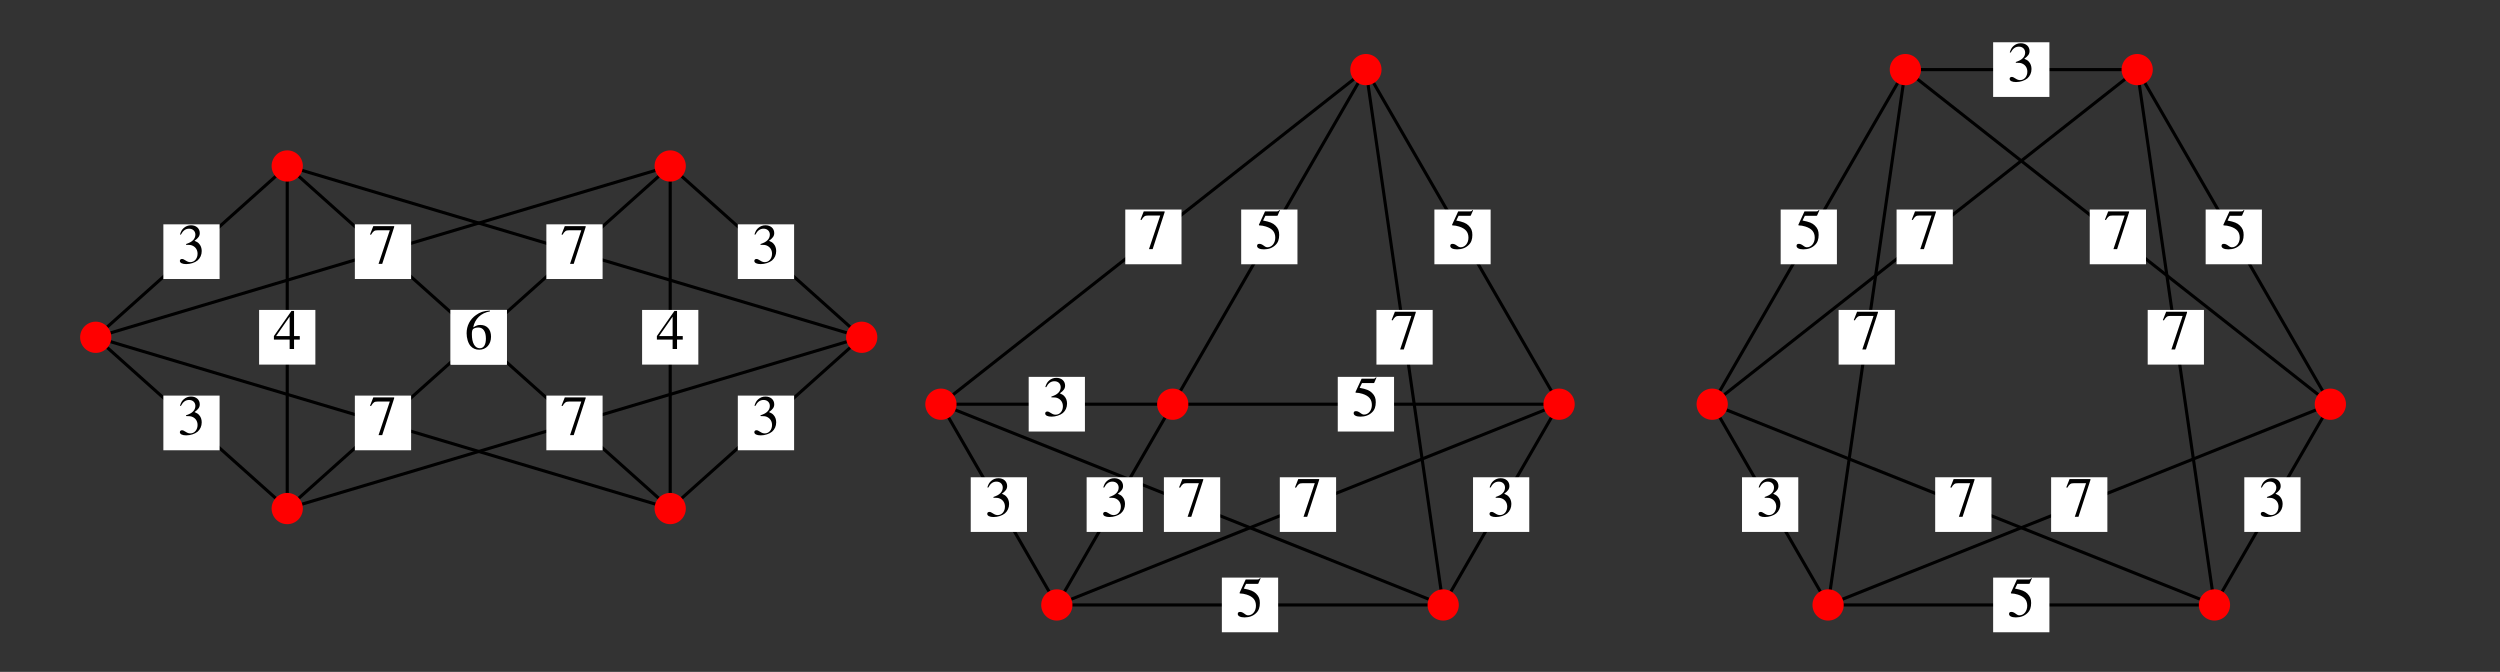 <?xml version="1.0" encoding="UTF-8"?>
<svg xmlns="http://www.w3.org/2000/svg" xmlns:xlink="http://www.w3.org/1999/xlink" width="320" height="86" viewBox="0 0 320 86">
<rect x="0" y="0" width="320" height="86" fill="#333333" stroke="none"/>
<defs>
<g>
<g id="glyph-0-0">
</g>
<g id="glyph-0-1">
<path d="M 3.219 -4.922 C 2.391 -4.859 1.969 -4.719 1.453 -4.344 C 0.672 -3.797 0.25 -2.969 0.25 -2.016 C 0.25 -1.391 0.438 -0.75 0.75 -0.391 C 1.016 -0.078 1.406 0.094 1.859 0.094 C 2.75 0.094 3.375 -0.578 3.375 -1.578 C 3.375 -2.5 2.859 -3.078 2.016 -3.078 C 1.688 -3.078 1.547 -3.031 1.094 -2.766 C 1.297 -3.844 2.094 -4.625 3.234 -4.812 Z M 1.75 -2.75 C 2.375 -2.75 2.719 -2.234 2.719 -1.328 C 2.719 -0.547 2.438 -0.094 1.938 -0.094 C 1.297 -0.094 0.922 -0.781 0.922 -1.891 C 0.922 -2.266 0.969 -2.469 1.109 -2.578 C 1.266 -2.688 1.484 -2.75 1.75 -2.75 Z M 1.75 -2.75 "/>
</g>
<g id="glyph-0-2">
<path d="M 3.406 -1.656 L 2.672 -1.656 L 2.672 -4.875 L 2.344 -4.875 L 0.094 -1.656 L 0.094 -1.203 L 2.109 -1.203 L 2.109 0 L 2.672 0 L 2.672 -1.203 L 3.406 -1.203 Z M 2.109 -1.656 L 0.375 -1.656 L 2.109 -4.141 Z M 2.109 -1.656 "/>
</g>
<g id="glyph-0-3">
<path d="M 1.109 -2.375 C 1.531 -2.375 1.688 -2.359 1.859 -2.297 C 2.312 -2.125 2.578 -1.734 2.578 -1.234 C 2.578 -0.625 2.188 -0.156 1.656 -0.156 C 1.453 -0.156 1.297 -0.203 1.031 -0.375 C 0.828 -0.516 0.703 -0.562 0.578 -0.562 C 0.422 -0.562 0.312 -0.469 0.312 -0.312 C 0.312 -0.062 0.625 0.094 1.125 0.094 C 1.672 0.094 2.234 -0.094 2.578 -0.375 C 2.922 -0.672 3.109 -1.094 3.109 -1.578 C 3.109 -1.953 2.984 -2.281 2.781 -2.5 C 2.641 -2.672 2.5 -2.75 2.188 -2.891 C 2.672 -3.234 2.859 -3.5 2.859 -3.875 C 2.859 -4.469 2.406 -4.875 1.734 -4.875 C 1.375 -4.875 1.062 -4.75 0.797 -4.516 C 0.578 -4.312 0.469 -4.141 0.328 -3.703 L 0.438 -3.672 C 0.719 -4.203 1.047 -4.438 1.5 -4.438 C 1.969 -4.438 2.297 -4.125 2.297 -3.672 C 2.297 -3.406 2.188 -3.156 2 -2.969 C 1.781 -2.75 1.578 -2.641 1.094 -2.469 Z M 1.109 -2.375 "/>
</g>
<g id="glyph-0-4">
<path d="M 3.234 -4.766 L 0.562 -4.766 L 0.141 -3.703 L 0.266 -3.656 C 0.562 -4.141 0.703 -4.234 1.109 -4.234 L 2.672 -4.234 L 1.234 0.062 L 1.703 0.062 L 3.234 -4.656 Z M 3.234 -4.766 "/>
</g>
<g id="glyph-0-5">
<path d="M 1.297 -4.203 L 2.719 -4.203 C 2.844 -4.203 2.859 -4.203 2.875 -4.266 L 3.156 -4.906 L 3.094 -4.953 C 2.984 -4.812 2.922 -4.766 2.766 -4.766 L 1.25 -4.766 L 0.469 -3.062 C 0.469 -3.047 0.469 -3.047 0.469 -3.031 C 0.469 -2.984 0.484 -2.969 0.547 -2.969 C 0.781 -2.969 1.062 -2.922 1.359 -2.828 C 2.188 -2.562 2.562 -2.125 2.562 -1.391 C 2.562 -0.703 2.125 -0.172 1.562 -0.172 C 1.422 -0.172 1.297 -0.219 1.094 -0.375 C 0.859 -0.547 0.703 -0.609 0.531 -0.609 C 0.328 -0.609 0.234 -0.531 0.234 -0.344 C 0.234 -0.078 0.562 0.094 1.109 0.094 C 1.703 0.094 2.219 -0.094 2.594 -0.469 C 2.922 -0.781 3.062 -1.203 3.062 -1.75 C 3.062 -2.266 2.938 -2.594 2.578 -2.953 C 2.266 -3.266 1.844 -3.438 1 -3.594 Z M 1.297 -4.203 "/>
</g>
</g>
<clipPath id="clip-0">
<path clip-rule="nonzero" d="M 57.676 39.672 L 64.879 39.672 L 64.879 46.672 L 57.676 46.672 Z M 57.676 39.672 "/>
</clipPath>
<clipPath id="clip-1">
<path clip-rule="nonzero" d="M 57.676 39.672 L 64.879 39.672 L 64.879 46.672 L 57.676 46.672 Z M 57.676 39.672 "/>
</clipPath>
<clipPath id="clip-2">
<path clip-rule="nonzero" d="M 33.164 39.672 L 40.367 39.672 L 40.367 46.672 L 33.164 46.672 Z M 33.164 39.672 "/>
</clipPath>
<clipPath id="clip-3">
<path clip-rule="nonzero" d="M 82.188 39.672 L 89.387 39.672 L 89.387 46.672 L 82.188 46.672 Z M 82.188 39.672 "/>
</clipPath>
<clipPath id="clip-4">
<path clip-rule="nonzero" d="M 94.441 50.633 L 101.645 50.633 L 101.645 57.633 L 94.441 57.633 Z M 94.441 50.633 "/>
</clipPath>
<clipPath id="clip-5">
<path clip-rule="nonzero" d="M 94.441 28.711 L 101.645 28.711 L 101.645 35.711 L 94.441 35.711 Z M 94.441 28.711 "/>
</clipPath>
<clipPath id="clip-6">
<path clip-rule="nonzero" d="M 20.91 50.633 L 28.109 50.633 L 28.109 57.633 L 20.91 57.633 Z M 20.91 50.633 "/>
</clipPath>
<clipPath id="clip-7">
<path clip-rule="nonzero" d="M 20.91 28.711 L 28.109 28.711 L 28.109 35.711 L 20.91 35.711 Z M 20.91 28.711 "/>
</clipPath>
<clipPath id="clip-8">
<path clip-rule="nonzero" d="M 45.422 28.711 L 52.621 28.711 L 52.621 35.711 L 45.422 35.711 Z M 45.422 28.711 "/>
</clipPath>
<clipPath id="clip-9">
<path clip-rule="nonzero" d="M 45.422 50.633 L 52.621 50.633 L 52.621 57.633 L 45.422 57.633 Z M 45.422 50.633 "/>
</clipPath>
<clipPath id="clip-10">
<path clip-rule="nonzero" d="M 69.934 28.711 L 77.133 28.711 L 77.133 35.711 L 69.934 35.711 Z M 69.934 28.711 "/>
</clipPath>
<clipPath id="clip-11">
<path clip-rule="nonzero" d="M 69.934 50.633 L 77.133 50.633 L 77.133 57.633 L 69.934 57.633 Z M 69.934 50.633 "/>
</clipPath>
<clipPath id="clip-12">
<path clip-rule="nonzero" d="M 124.254 61.086 L 131.453 61.086 L 131.453 68.086 L 124.254 68.086 Z M 124.254 61.086 "/>
</clipPath>
<clipPath id="clip-13">
<path clip-rule="nonzero" d="M 139.09 61.086 L 146.289 61.086 L 146.289 68.086 L 139.09 68.086 Z M 139.09 61.086 "/>
</clipPath>
<clipPath id="clip-14">
<path clip-rule="nonzero" d="M 131.672 48.238 L 138.871 48.238 L 138.871 55.238 L 131.672 55.238 Z M 131.672 48.238 "/>
</clipPath>
<clipPath id="clip-15">
<path clip-rule="nonzero" d="M 171.234 48.238 L 178.438 48.238 L 178.438 55.238 L 171.234 55.238 Z M 171.234 48.238 "/>
</clipPath>
<clipPath id="clip-16">
<path clip-rule="nonzero" d="M 188.547 61.086 L 195.746 61.086 L 195.746 68.086 L 188.547 68.086 Z M 188.547 61.086 "/>
</clipPath>
<clipPath id="clip-17">
<path clip-rule="nonzero" d="M 156.398 73.934 L 163.602 73.934 L 163.602 80.934 L 156.398 80.934 Z M 156.398 73.934 "/>
</clipPath>
<clipPath id="clip-18">
<path clip-rule="nonzero" d="M 148.98 61.086 L 156.184 61.086 L 156.184 68.086 L 148.98 68.086 Z M 148.98 61.086 "/>
</clipPath>
<clipPath id="clip-19">
<path clip-rule="nonzero" d="M 163.816 61.086 L 171.02 61.086 L 171.02 68.086 L 163.816 68.086 Z M 163.816 61.086 "/>
</clipPath>
<clipPath id="clip-20">
<path clip-rule="nonzero" d="M 144.035 26.824 L 151.234 26.824 L 151.234 33.824 L 144.035 33.824 Z M 144.035 26.824 "/>
</clipPath>
<clipPath id="clip-21">
<path clip-rule="nonzero" d="M 183.602 26.824 L 190.801 26.824 L 190.801 33.824 L 183.602 33.824 Z M 183.602 26.824 "/>
</clipPath>
<clipPath id="clip-22">
<path clip-rule="nonzero" d="M 158.871 26.824 L 166.074 26.824 L 166.074 33.824 L 158.871 33.824 Z M 158.871 26.824 "/>
</clipPath>
<clipPath id="clip-23">
<path clip-rule="nonzero" d="M 176.184 39.672 L 183.383 39.672 L 183.383 46.672 L 176.184 46.672 Z M 176.184 39.672 "/>
</clipPath>
<clipPath id="clip-24">
<path clip-rule="nonzero" d="M 255.121 73.934 L 262.324 73.934 L 262.324 80.934 L 255.121 80.934 Z M 255.121 73.934 "/>
</clipPath>
<clipPath id="clip-25">
<path clip-rule="nonzero" d="M 255.121 5.41 L 262.324 5.41 L 262.324 12.41 L 255.121 12.41 Z M 255.121 5.41 "/>
</clipPath>
<clipPath id="clip-26">
<path clip-rule="nonzero" d="M 287.27 61.086 L 294.469 61.086 L 294.469 68.086 L 287.27 68.086 Z M 287.27 61.086 "/>
</clipPath>
<clipPath id="clip-27">
<path clip-rule="nonzero" d="M 222.977 61.086 L 230.18 61.086 L 230.18 68.086 L 222.977 68.086 Z M 222.977 61.086 "/>
</clipPath>
<clipPath id="clip-28">
<path clip-rule="nonzero" d="M 227.926 26.824 L 235.125 26.824 L 235.125 33.824 L 227.926 33.824 Z M 227.926 26.824 "/>
</clipPath>
<clipPath id="clip-29">
<path clip-rule="nonzero" d="M 282.324 26.824 L 289.523 26.824 L 289.523 33.824 L 282.324 33.824 Z M 282.324 26.824 "/>
</clipPath>
<clipPath id="clip-30">
<path clip-rule="nonzero" d="M 242.762 26.824 L 249.961 26.824 L 249.961 33.824 L 242.762 33.824 Z M 242.762 26.824 "/>
</clipPath>
<clipPath id="clip-31">
<path clip-rule="nonzero" d="M 262.543 61.086 L 269.742 61.086 L 269.742 68.086 L 262.543 68.086 Z M 262.543 61.086 "/>
</clipPath>
<clipPath id="clip-32">
<path clip-rule="nonzero" d="M 267.488 26.824 L 274.688 26.824 L 274.688 33.824 L 267.488 33.824 Z M 267.488 26.824 "/>
</clipPath>
<clipPath id="clip-33">
<path clip-rule="nonzero" d="M 247.703 61.086 L 254.906 61.086 L 254.906 68.086 L 247.703 68.086 Z M 247.703 61.086 "/>
</clipPath>
<clipPath id="clip-34">
<path clip-rule="nonzero" d="M 235.344 39.672 L 242.543 39.672 L 242.543 46.672 L 235.344 46.672 Z M 235.344 39.672 "/>
</clipPath>
<clipPath id="clip-35">
<path clip-rule="nonzero" d="M 274.906 39.672 L 282.105 39.672 L 282.105 46.672 L 274.906 46.672 Z M 274.906 39.672 "/>
</clipPath>
</defs>
<path fill="none" stroke-width="4" stroke-linecap="square" stroke-linejoin="miter" stroke="rgb(0%, 0%, 0%)" stroke-opacity="1" stroke-miterlimit="3.25" d="M 857.852 647.539 L 857.852 209.062 " transform="matrix(0.1, 0, 0, -0.1, 0, 86)"/>
<path fill="none" stroke-width="4" stroke-linecap="square" stroke-linejoin="miter" stroke="rgb(0%, 0%, 0%)" stroke-opacity="1" stroke-miterlimit="3.25" d="M 857.852 647.539 L 367.656 209.062 " transform="matrix(0.1, 0, 0, -0.1, 0, 86)"/>
<path fill="none" stroke-width="4" stroke-linecap="square" stroke-linejoin="miter" stroke="rgb(0%, 0%, 0%)" stroke-opacity="1" stroke-miterlimit="3.25" d="M 857.852 647.539 L 1102.969 428.281 " transform="matrix(0.1, 0, 0, -0.1, 0, 86)"/>
<path fill="none" stroke-width="4" stroke-linecap="square" stroke-linejoin="miter" stroke="rgb(0%, 0%, 0%)" stroke-opacity="1" stroke-miterlimit="3.25" d="M 857.852 647.539 L 122.539 428.281 " transform="matrix(0.1, 0, 0, -0.1, 0, 86)"/>
<path fill="none" stroke-width="4" stroke-linecap="square" stroke-linejoin="miter" stroke="rgb(0%, 0%, 0%)" stroke-opacity="1" stroke-miterlimit="3.25" d="M 857.852 209.062 L 367.656 647.539 " transform="matrix(0.1, 0, 0, -0.1, 0, 86)"/>
<path fill="none" stroke-width="4" stroke-linecap="square" stroke-linejoin="miter" stroke="rgb(0%, 0%, 0%)" stroke-opacity="1" stroke-miterlimit="3.25" d="M 857.852 209.062 L 1102.969 428.281 " transform="matrix(0.1, 0, 0, -0.1, 0, 86)"/>
<path fill="none" stroke-width="4" stroke-linecap="square" stroke-linejoin="miter" stroke="rgb(0%, 0%, 0%)" stroke-opacity="1" stroke-miterlimit="3.25" d="M 857.852 209.062 L 122.539 428.281 " transform="matrix(0.1, 0, 0, -0.1, 0, 86)"/>
<path fill="none" stroke-width="4" stroke-linecap="square" stroke-linejoin="miter" stroke="rgb(0%, 0%, 0%)" stroke-opacity="1" stroke-miterlimit="3.25" d="M 367.656 647.539 L 367.656 209.062 " transform="matrix(0.1, 0, 0, -0.1, 0, 86)"/>
<path fill="none" stroke-width="4" stroke-linecap="square" stroke-linejoin="miter" stroke="rgb(0%, 0%, 0%)" stroke-opacity="1" stroke-miterlimit="3.25" d="M 367.656 647.539 L 1102.969 428.281 " transform="matrix(0.1, 0, 0, -0.1, 0, 86)"/>
<path fill="none" stroke-width="4" stroke-linecap="square" stroke-linejoin="miter" stroke="rgb(0%, 0%, 0%)" stroke-opacity="1" stroke-miterlimit="3.25" d="M 367.656 647.539 L 122.539 428.281 " transform="matrix(0.1, 0, 0, -0.1, 0, 86)"/>
<path fill="none" stroke-width="4" stroke-linecap="square" stroke-linejoin="miter" stroke="rgb(0%, 0%, 0%)" stroke-opacity="1" stroke-miterlimit="3.25" d="M 367.656 209.062 L 1102.969 428.281 " transform="matrix(0.1, 0, 0, -0.1, 0, 86)"/>
<path fill="none" stroke-width="4" stroke-linecap="square" stroke-linejoin="miter" stroke="rgb(0%, 0%, 0%)" stroke-opacity="1" stroke-miterlimit="3.25" d="M 367.656 209.062 L 122.539 428.281 " transform="matrix(0.1, 0, 0, -0.1, 0, 86)"/>
<path fill="none" stroke-width="40" stroke-linecap="round" stroke-linejoin="miter" stroke="rgb(100%, 0%, 0%)" stroke-opacity="1" stroke-miterlimit="3.25" d="M 857.852 647.539 L 857.852 647.539 " transform="matrix(0.1, 0, 0, -0.1, 0, 86)"/>
<path fill="none" stroke-width="40" stroke-linecap="round" stroke-linejoin="miter" stroke="rgb(100%, 0%, 0%)" stroke-opacity="1" stroke-miterlimit="3.25" d="M 857.852 209.062 L 857.852 209.062 " transform="matrix(0.1, 0, 0, -0.1, 0, 86)"/>
<path fill="none" stroke-width="40" stroke-linecap="round" stroke-linejoin="miter" stroke="rgb(100%, 0%, 0%)" stroke-opacity="1" stroke-miterlimit="3.25" d="M 367.656 647.539 L 367.656 647.539 " transform="matrix(0.1, 0, 0, -0.1, 0, 86)"/>
<path fill="none" stroke-width="40" stroke-linecap="round" stroke-linejoin="miter" stroke="rgb(100%, 0%, 0%)" stroke-opacity="1" stroke-miterlimit="3.25" d="M 367.656 209.062 L 367.656 209.062 " transform="matrix(0.1, 0, 0, -0.1, 0, 86)"/>
<path fill="none" stroke-width="40" stroke-linecap="round" stroke-linejoin="miter" stroke="rgb(100%, 0%, 0%)" stroke-opacity="1" stroke-miterlimit="3.25" d="M 1102.969 428.281 L 1102.969 428.281 " transform="matrix(0.1, 0, 0, -0.1, 0, 86)"/>
<path fill="none" stroke-width="40" stroke-linecap="round" stroke-linejoin="miter" stroke="rgb(100%, 0%, 0%)" stroke-opacity="1" stroke-miterlimit="3.25" d="M 122.539 428.281 L 122.539 428.281 " transform="matrix(0.1, 0, 0, -0.1, 0, 86)"/>
<g clip-path="url(#clip-0)">
<path fill-rule="nonzero" fill="rgb(100%, 100%, 100%)" fill-opacity="1" d="M 57.676 46.672 L 64.879 46.672 L 64.879 39.672 L 57.676 39.672 Z M 57.676 46.672 "/>
</g>
<g fill="rgb(0%, 0%, 0%)" fill-opacity="1">
<use xlink:href="#glyph-0-1" x="59.477" y="44.671"/>
</g>
<g clip-path="url(#clip-1)">
<path fill-rule="nonzero" fill="rgb(100%, 100%, 100%)" fill-opacity="1" d="M 57.676 46.672 L 64.879 46.672 L 64.879 39.672 L 57.676 39.672 Z M 57.676 46.672 "/>
</g>
<g fill="rgb(0%, 0%, 0%)" fill-opacity="1">
<use xlink:href="#glyph-0-1" x="59.477" y="44.671"/>
</g>
<g clip-path="url(#clip-2)">
<path fill-rule="nonzero" fill="rgb(100%, 100%, 100%)" fill-opacity="1" d="M 33.164 46.672 L 40.367 46.672 L 40.367 39.672 L 33.164 39.672 Z M 33.164 46.672 "/>
</g>
<g fill="rgb(0%, 0%, 0%)" fill-opacity="1">
<use xlink:href="#glyph-0-2" x="34.966" y="44.671"/>
</g>
<g clip-path="url(#clip-3)">
<path fill-rule="nonzero" fill="rgb(100%, 100%, 100%)" fill-opacity="1" d="M 82.188 46.672 L 89.387 46.672 L 89.387 39.672 L 82.188 39.672 Z M 82.188 46.672 "/>
</g>
<g fill="rgb(0%, 0%, 0%)" fill-opacity="1">
<use xlink:href="#glyph-0-2" x="83.987" y="44.671"/>
</g>
<g clip-path="url(#clip-4)">
<path fill-rule="nonzero" fill="rgb(100%, 100%, 100%)" fill-opacity="1" d="M 94.441 57.633 L 101.645 57.633 L 101.645 50.633 L 94.441 50.633 Z M 94.441 57.633 "/>
</g>
<g fill="rgb(0%, 0%, 0%)" fill-opacity="1">
<use xlink:href="#glyph-0-3" x="96.243" y="55.633"/>
</g>
<g clip-path="url(#clip-5)">
<path fill-rule="nonzero" fill="rgb(100%, 100%, 100%)" fill-opacity="1" d="M 94.441 35.711 L 101.645 35.711 L 101.645 28.711 L 94.441 28.711 Z M 94.441 35.711 "/>
</g>
<g fill="rgb(0%, 0%, 0%)" fill-opacity="1">
<use xlink:href="#glyph-0-3" x="96.243" y="33.71"/>
</g>
<g clip-path="url(#clip-6)">
<path fill-rule="nonzero" fill="rgb(100%, 100%, 100%)" fill-opacity="1" d="M 20.91 57.633 L 28.109 57.633 L 28.109 50.633 L 20.91 50.633 Z M 20.91 57.633 "/>
</g>
<g fill="rgb(0%, 0%, 0%)" fill-opacity="1">
<use xlink:href="#glyph-0-3" x="22.711" y="55.633"/>
</g>
<g clip-path="url(#clip-7)">
<path fill-rule="nonzero" fill="rgb(100%, 100%, 100%)" fill-opacity="1" d="M 20.91 35.711 L 28.109 35.711 L 28.109 28.711 L 20.91 28.711 Z M 20.91 35.711 "/>
</g>
<g fill="rgb(0%, 0%, 0%)" fill-opacity="1">
<use xlink:href="#glyph-0-3" x="22.711" y="33.71"/>
</g>
<g clip-path="url(#clip-8)">
<path fill-rule="nonzero" fill="rgb(100%, 100%, 100%)" fill-opacity="1" d="M 45.422 35.711 L 52.621 35.711 L 52.621 28.711 L 45.422 28.711 Z M 45.422 35.711 "/>
</g>
<g fill="rgb(0%, 0%, 0%)" fill-opacity="1">
<use xlink:href="#glyph-0-4" x="47.221" y="33.71"/>
</g>
<g clip-path="url(#clip-9)">
<path fill-rule="nonzero" fill="rgb(100%, 100%, 100%)" fill-opacity="1" d="M 45.422 57.633 L 52.621 57.633 L 52.621 50.633 L 45.422 50.633 Z M 45.422 57.633 "/>
</g>
<g fill="rgb(0%, 0%, 0%)" fill-opacity="1">
<use xlink:href="#glyph-0-4" x="47.221" y="55.633"/>
</g>
<g clip-path="url(#clip-10)">
<path fill-rule="nonzero" fill="rgb(100%, 100%, 100%)" fill-opacity="1" d="M 69.934 35.711 L 77.133 35.711 L 77.133 28.711 L 69.934 28.711 Z M 69.934 35.711 "/>
</g>
<g fill="rgb(0%, 0%, 0%)" fill-opacity="1">
<use xlink:href="#glyph-0-4" x="71.732" y="33.71"/>
</g>
<g clip-path="url(#clip-11)">
<path fill-rule="nonzero" fill="rgb(100%, 100%, 100%)" fill-opacity="1" d="M 69.934 57.633 L 77.133 57.633 L 77.133 50.633 L 69.934 50.633 Z M 69.934 57.633 "/>
</g>
<g fill="rgb(0%, 0%, 0%)" fill-opacity="1">
<use xlink:href="#glyph-0-4" x="71.732" y="55.633"/>
</g>
<path fill="none" stroke-width="4" stroke-linecap="square" stroke-linejoin="miter" stroke="rgb(0%, 0%, 0%)" stroke-opacity="1" stroke-miterlimit="3.25" d="M 1352.734 85.664 L 1847.266 85.664 " transform="matrix(0.1, 0, 0, -0.1, 0, 86)"/>
<path fill="none" stroke-width="4" stroke-linecap="square" stroke-linejoin="miter" stroke="rgb(0%, 0%, 0%)" stroke-opacity="1" stroke-miterlimit="3.25" d="M 1352.734 85.664 L 1204.375 342.617 " transform="matrix(0.1, 0, 0, -0.1, 0, 86)"/>
<path fill="none" stroke-width="4" stroke-linecap="square" stroke-linejoin="miter" stroke="rgb(0%, 0%, 0%)" stroke-opacity="1" stroke-miterlimit="3.25" d="M 1352.734 85.664 L 1501.094 342.617 " transform="matrix(0.1, 0, 0, -0.1, 0, 86)"/>
<path fill="none" stroke-width="4" stroke-linecap="square" stroke-linejoin="miter" stroke="rgb(0%, 0%, 0%)" stroke-opacity="1" stroke-miterlimit="3.25" d="M 1352.734 85.664 L 1995.625 342.617 " transform="matrix(0.1, 0, 0, -0.1, 0, 86)"/>
<path fill="none" stroke-width="4" stroke-linecap="square" stroke-linejoin="miter" stroke="rgb(0%, 0%, 0%)" stroke-opacity="1" stroke-miterlimit="3.25" d="M 1847.266 85.664 L 1204.375 342.617 " transform="matrix(0.1, 0, 0, -0.1, 0, 86)"/>
<path fill="none" stroke-width="4" stroke-linecap="square" stroke-linejoin="miter" stroke="rgb(0%, 0%, 0%)" stroke-opacity="1" stroke-miterlimit="3.25" d="M 1847.266 85.664 L 1995.625 342.617 " transform="matrix(0.1, 0, 0, -0.1, 0, 86)"/>
<path fill="none" stroke-width="4" stroke-linecap="square" stroke-linejoin="miter" stroke="rgb(0%, 0%, 0%)" stroke-opacity="1" stroke-miterlimit="3.25" d="M 1847.266 85.664 L 1748.359 770.898 " transform="matrix(0.1, 0, 0, -0.1, 0, 86)"/>
<path fill="none" stroke-width="4" stroke-linecap="square" stroke-linejoin="miter" stroke="rgb(0%, 0%, 0%)" stroke-opacity="1" stroke-miterlimit="3.25" d="M 1204.375 342.617 L 1501.094 342.617 " transform="matrix(0.1, 0, 0, -0.1, 0, 86)"/>
<path fill="none" stroke-width="4" stroke-linecap="square" stroke-linejoin="miter" stroke="rgb(0%, 0%, 0%)" stroke-opacity="1" stroke-miterlimit="3.25" d="M 1204.375 342.617 L 1748.359 770.898 " transform="matrix(0.1, 0, 0, -0.1, 0, 86)"/>
<path fill="none" stroke-width="4" stroke-linecap="square" stroke-linejoin="miter" stroke="rgb(0%, 0%, 0%)" stroke-opacity="1" stroke-miterlimit="3.25" d="M 1501.094 342.617 L 1995.625 342.617 " transform="matrix(0.1, 0, 0, -0.1, 0, 86)"/>
<path fill="none" stroke-width="4" stroke-linecap="square" stroke-linejoin="miter" stroke="rgb(0%, 0%, 0%)" stroke-opacity="1" stroke-miterlimit="3.25" d="M 1501.094 342.617 L 1748.359 770.898 " transform="matrix(0.1, 0, 0, -0.1, 0, 86)"/>
<path fill="none" stroke-width="4" stroke-linecap="square" stroke-linejoin="miter" stroke="rgb(0%, 0%, 0%)" stroke-opacity="1" stroke-miterlimit="3.25" d="M 1995.625 342.617 L 1748.359 770.898 " transform="matrix(0.1, 0, 0, -0.1, 0, 86)"/>
<path fill="none" stroke-width="40" stroke-linecap="round" stroke-linejoin="miter" stroke="rgb(100%, 0%, 0%)" stroke-opacity="1" stroke-miterlimit="3.25" d="M 1352.734 85.664 L 1352.734 85.664 " transform="matrix(0.1, 0, 0, -0.1, 0, 86)"/>
<path fill="none" stroke-width="40" stroke-linecap="round" stroke-linejoin="miter" stroke="rgb(100%, 0%, 0%)" stroke-opacity="1" stroke-miterlimit="3.25" d="M 1847.266 85.664 L 1847.266 85.664 " transform="matrix(0.1, 0, 0, -0.1, 0, 86)"/>
<path fill="none" stroke-width="40" stroke-linecap="round" stroke-linejoin="miter" stroke="rgb(100%, 0%, 0%)" stroke-opacity="1" stroke-miterlimit="3.25" d="M 1204.375 342.617 L 1204.375 342.617 " transform="matrix(0.1, 0, 0, -0.1, 0, 86)"/>
<path fill="none" stroke-width="40" stroke-linecap="round" stroke-linejoin="miter" stroke="rgb(100%, 0%, 0%)" stroke-opacity="1" stroke-miterlimit="3.25" d="M 1501.094 342.617 L 1501.094 342.617 " transform="matrix(0.1, 0, 0, -0.1, 0, 86)"/>
<path fill="none" stroke-width="40" stroke-linecap="round" stroke-linejoin="miter" stroke="rgb(100%, 0%, 0%)" stroke-opacity="1" stroke-miterlimit="3.25" d="M 1995.625 342.617 L 1995.625 342.617 " transform="matrix(0.1, 0, 0, -0.1, 0, 86)"/>
<path fill="none" stroke-width="40" stroke-linecap="round" stroke-linejoin="miter" stroke="rgb(100%, 0%, 0%)" stroke-opacity="1" stroke-miterlimit="3.25" d="M 1748.359 770.898 L 1748.359 770.898 " transform="matrix(0.1, 0, 0, -0.1, 0, 86)"/>
<g clip-path="url(#clip-12)">
<path fill-rule="nonzero" fill="rgb(100%, 100%, 100%)" fill-opacity="1" d="M 124.254 68.086 L 131.453 68.086 L 131.453 61.086 L 124.254 61.086 Z M 124.254 68.086 "/>
</g>
<g fill="rgb(0%, 0%, 0%)" fill-opacity="1">
<use xlink:href="#glyph-0-3" x="126.055" y="66.086"/>
</g>
<g clip-path="url(#clip-13)">
<path fill-rule="nonzero" fill="rgb(100%, 100%, 100%)" fill-opacity="1" d="M 139.09 68.086 L 146.289 68.086 L 146.289 61.086 L 139.09 61.086 Z M 139.09 68.086 "/>
</g>
<g fill="rgb(0%, 0%, 0%)" fill-opacity="1">
<use xlink:href="#glyph-0-3" x="140.891" y="66.086"/>
</g>
<g clip-path="url(#clip-14)">
<path fill-rule="nonzero" fill="rgb(100%, 100%, 100%)" fill-opacity="1" d="M 131.672 55.238 L 138.871 55.238 L 138.871 48.238 L 131.672 48.238 Z M 131.672 55.238 "/>
</g>
<g fill="rgb(0%, 0%, 0%)" fill-opacity="1">
<use xlink:href="#glyph-0-3" x="133.473" y="53.237"/>
</g>
<g clip-path="url(#clip-15)">
<path fill-rule="nonzero" fill="rgb(100%, 100%, 100%)" fill-opacity="1" d="M 171.234 55.238 L 178.438 55.238 L 178.438 48.238 L 171.234 48.238 Z M 171.234 55.238 "/>
</g>
<g fill="rgb(0%, 0%, 0%)" fill-opacity="1">
<use xlink:href="#glyph-0-5" x="173.036" y="53.237"/>
</g>
<g clip-path="url(#clip-16)">
<path fill-rule="nonzero" fill="rgb(100%, 100%, 100%)" fill-opacity="1" d="M 188.547 68.086 L 195.746 68.086 L 195.746 61.086 L 188.547 61.086 Z M 188.547 68.086 "/>
</g>
<g fill="rgb(0%, 0%, 0%)" fill-opacity="1">
<use xlink:href="#glyph-0-3" x="190.345" y="66.086"/>
</g>
<g clip-path="url(#clip-17)">
<path fill-rule="nonzero" fill="rgb(100%, 100%, 100%)" fill-opacity="1" d="M 156.398 80.934 L 163.602 80.934 L 163.602 73.934 L 156.398 73.934 Z M 156.398 80.934 "/>
</g>
<g fill="rgb(0%, 0%, 0%)" fill-opacity="1">
<use xlink:href="#glyph-0-5" x="158.2" y="78.934"/>
</g>
<g clip-path="url(#clip-18)">
<path fill-rule="nonzero" fill="rgb(100%, 100%, 100%)" fill-opacity="1" d="M 148.98 68.086 L 156.184 68.086 L 156.184 61.086 L 148.98 61.086 Z M 148.98 68.086 "/>
</g>
<g fill="rgb(0%, 0%, 0%)" fill-opacity="1">
<use xlink:href="#glyph-0-4" x="150.782" y="66.086"/>
</g>
<g clip-path="url(#clip-19)">
<path fill-rule="nonzero" fill="rgb(100%, 100%, 100%)" fill-opacity="1" d="M 163.816 68.086 L 171.02 68.086 L 171.02 61.086 L 163.816 61.086 Z M 163.816 68.086 "/>
</g>
<g fill="rgb(0%, 0%, 0%)" fill-opacity="1">
<use xlink:href="#glyph-0-4" x="165.618" y="66.086"/>
</g>
<g clip-path="url(#clip-20)">
<path fill-rule="nonzero" fill="rgb(100%, 100%, 100%)" fill-opacity="1" d="M 144.035 33.824 L 151.238 33.824 L 151.238 26.824 L 144.035 26.824 Z M 144.035 33.824 "/>
</g>
<g fill="rgb(0%, 0%, 0%)" fill-opacity="1">
<use xlink:href="#glyph-0-4" x="145.837" y="31.823"/>
</g>
<g clip-path="url(#clip-21)">
<path fill-rule="nonzero" fill="rgb(100%, 100%, 100%)" fill-opacity="1" d="M 183.602 33.824 L 190.801 33.824 L 190.801 26.824 L 183.602 26.824 Z M 183.602 33.824 "/>
</g>
<g fill="rgb(0%, 0%, 0%)" fill-opacity="1">
<use xlink:href="#glyph-0-5" x="185.4" y="31.823"/>
</g>
<g clip-path="url(#clip-22)">
<path fill-rule="nonzero" fill="rgb(100%, 100%, 100%)" fill-opacity="1" d="M 158.871 33.824 L 166.074 33.824 L 166.074 26.824 L 158.871 26.824 Z M 158.871 33.824 "/>
</g>
<g fill="rgb(0%, 0%, 0%)" fill-opacity="1">
<use xlink:href="#glyph-0-5" x="160.673" y="31.823"/>
</g>
<g clip-path="url(#clip-23)">
<path fill-rule="nonzero" fill="rgb(100%, 100%, 100%)" fill-opacity="1" d="M 176.184 46.672 L 183.383 46.672 L 183.383 39.672 L 176.184 39.672 Z M 176.184 46.672 "/>
</g>
<g fill="rgb(0%, 0%, 0%)" fill-opacity="1">
<use xlink:href="#glyph-0-4" x="177.982" y="44.671"/>
</g>
<path fill="none" stroke-width="4" stroke-linecap="square" stroke-linejoin="miter" stroke="rgb(0%, 0%, 0%)" stroke-opacity="1" stroke-miterlimit="3.25" d="M 2339.961 85.664 L 2834.492 85.664 " transform="matrix(0.1, 0, 0, -0.1, 0, 86)"/>
<path fill="none" stroke-width="4" stroke-linecap="square" stroke-linejoin="miter" stroke="rgb(0%, 0%, 0%)" stroke-opacity="1" stroke-miterlimit="3.25" d="M 2339.961 85.664 L 2191.602 342.617 " transform="matrix(0.1, 0, 0, -0.1, 0, 86)"/>
<path fill="none" stroke-width="4" stroke-linecap="square" stroke-linejoin="miter" stroke="rgb(0%, 0%, 0%)" stroke-opacity="1" stroke-miterlimit="3.25" d="M 2339.961 85.664 L 2982.852 342.617 " transform="matrix(0.1, 0, 0, -0.1, 0, 86)"/>
<path fill="none" stroke-width="4" stroke-linecap="square" stroke-linejoin="miter" stroke="rgb(0%, 0%, 0%)" stroke-opacity="1" stroke-miterlimit="3.25" d="M 2339.961 85.664 L 2438.867 770.898 " transform="matrix(0.1, 0, 0, -0.1, 0, 86)"/>
<path fill="none" stroke-width="4" stroke-linecap="square" stroke-linejoin="miter" stroke="rgb(0%, 0%, 0%)" stroke-opacity="1" stroke-miterlimit="3.25" d="M 2834.492 85.664 L 2191.602 342.617 " transform="matrix(0.1, 0, 0, -0.1, 0, 86)"/>
<path fill="none" stroke-width="4" stroke-linecap="square" stroke-linejoin="miter" stroke="rgb(0%, 0%, 0%)" stroke-opacity="1" stroke-miterlimit="3.25" d="M 2834.492 85.664 L 2982.852 342.617 " transform="matrix(0.1, 0, 0, -0.1, 0, 86)"/>
<path fill="none" stroke-width="4" stroke-linecap="square" stroke-linejoin="miter" stroke="rgb(0%, 0%, 0%)" stroke-opacity="1" stroke-miterlimit="3.25" d="M 2834.492 85.664 L 2735.586 770.898 " transform="matrix(0.1, 0, 0, -0.1, 0, 86)"/>
<path fill="none" stroke-width="4" stroke-linecap="square" stroke-linejoin="miter" stroke="rgb(0%, 0%, 0%)" stroke-opacity="1" stroke-miterlimit="3.25" d="M 2191.602 342.617 L 2438.867 770.898 " transform="matrix(0.1, 0, 0, -0.1, 0, 86)"/>
<path fill="none" stroke-width="4" stroke-linecap="square" stroke-linejoin="miter" stroke="rgb(0%, 0%, 0%)" stroke-opacity="1" stroke-miterlimit="3.25" d="M 2191.602 342.617 L 2735.586 770.898 " transform="matrix(0.1, 0, 0, -0.1, 0, 86)"/>
<path fill="none" stroke-width="4" stroke-linecap="square" stroke-linejoin="miter" stroke="rgb(0%, 0%, 0%)" stroke-opacity="1" stroke-miterlimit="3.25" d="M 2982.852 342.617 L 2438.867 770.898 " transform="matrix(0.1, 0, 0, -0.1, 0, 86)"/>
<path fill="none" stroke-width="4" stroke-linecap="square" stroke-linejoin="miter" stroke="rgb(0%, 0%, 0%)" stroke-opacity="1" stroke-miterlimit="3.25" d="M 2982.852 342.617 L 2735.586 770.898 " transform="matrix(0.1, 0, 0, -0.1, 0, 86)"/>
<path fill="none" stroke-width="4" stroke-linecap="square" stroke-linejoin="miter" stroke="rgb(0%, 0%, 0%)" stroke-opacity="1" stroke-miterlimit="3.25" d="M 2438.867 770.898 L 2735.586 770.898 " transform="matrix(0.1, 0, 0, -0.1, 0, 86)"/>
<path fill="none" stroke-width="40" stroke-linecap="round" stroke-linejoin="miter" stroke="rgb(100%, 0%, 0%)" stroke-opacity="1" stroke-miterlimit="3.25" d="M 2339.961 85.664 L 2339.961 85.664 " transform="matrix(0.1, 0, 0, -0.1, 0, 86)"/>
<path fill="none" stroke-width="40" stroke-linecap="round" stroke-linejoin="miter" stroke="rgb(100%, 0%, 0%)" stroke-opacity="1" stroke-miterlimit="3.25" d="M 2834.492 85.664 L 2834.492 85.664 " transform="matrix(0.1, 0, 0, -0.1, 0, 86)"/>
<path fill="none" stroke-width="40" stroke-linecap="round" stroke-linejoin="miter" stroke="rgb(100%, 0%, 0%)" stroke-opacity="1" stroke-miterlimit="3.25" d="M 2191.602 342.617 L 2191.602 342.617 " transform="matrix(0.1, 0, 0, -0.1, 0, 86)"/>
<path fill="none" stroke-width="40" stroke-linecap="round" stroke-linejoin="miter" stroke="rgb(100%, 0%, 0%)" stroke-opacity="1" stroke-miterlimit="3.25" d="M 2982.852 342.617 L 2982.852 342.617 " transform="matrix(0.1, 0, 0, -0.1, 0, 86)"/>
<path fill="none" stroke-width="40" stroke-linecap="round" stroke-linejoin="miter" stroke="rgb(100%, 0%, 0%)" stroke-opacity="1" stroke-miterlimit="3.25" d="M 2438.867 770.898 L 2438.867 770.898 " transform="matrix(0.1, 0, 0, -0.1, 0, 86)"/>
<path fill="none" stroke-width="40" stroke-linecap="round" stroke-linejoin="miter" stroke="rgb(100%, 0%, 0%)" stroke-opacity="1" stroke-miterlimit="3.25" d="M 2735.586 770.898 L 2735.586 770.898 " transform="matrix(0.1, 0, 0, -0.1, 0, 86)"/>
<g clip-path="url(#clip-24)">
<path fill-rule="nonzero" fill="rgb(100%, 100%, 100%)" fill-opacity="1" d="M 255.121 80.934 L 262.324 80.934 L 262.324 73.934 L 255.121 73.934 Z M 255.121 80.934 "/>
</g>
<g fill="rgb(0%, 0%, 0%)" fill-opacity="1">
<use xlink:href="#glyph-0-5" x="256.923" y="78.934"/>
</g>
<g clip-path="url(#clip-25)">
<path fill-rule="nonzero" fill="rgb(100%, 100%, 100%)" fill-opacity="1" d="M 255.121 12.41 L 262.324 12.41 L 262.324 5.41 L 255.121 5.41 Z M 255.121 12.41 "/>
</g>
<g fill="rgb(0%, 0%, 0%)" fill-opacity="1">
<use xlink:href="#glyph-0-3" x="256.923" y="10.409"/>
</g>
<g clip-path="url(#clip-26)">
<path fill-rule="nonzero" fill="rgb(100%, 100%, 100%)" fill-opacity="1" d="M 287.27 68.086 L 294.469 68.086 L 294.469 61.086 L 287.27 61.086 Z M 287.27 68.086 "/>
</g>
<g fill="rgb(0%, 0%, 0%)" fill-opacity="1">
<use xlink:href="#glyph-0-3" x="289.069" y="66.086"/>
</g>
<g clip-path="url(#clip-27)">
<path fill-rule="nonzero" fill="rgb(100%, 100%, 100%)" fill-opacity="1" d="M 222.977 68.086 L 230.18 68.086 L 230.18 61.086 L 222.977 61.086 Z M 222.977 68.086 "/>
</g>
<g fill="rgb(0%, 0%, 0%)" fill-opacity="1">
<use xlink:href="#glyph-0-3" x="224.778" y="66.086"/>
</g>
<g clip-path="url(#clip-28)">
<path fill-rule="nonzero" fill="rgb(100%, 100%, 100%)" fill-opacity="1" d="M 227.926 33.824 L 235.125 33.824 L 235.125 26.824 L 227.926 26.824 Z M 227.926 33.824 "/>
</g>
<g fill="rgb(0%, 0%, 0%)" fill-opacity="1">
<use xlink:href="#glyph-0-5" x="229.724" y="31.823"/>
</g>
<g clip-path="url(#clip-29)">
<path fill-rule="nonzero" fill="rgb(100%, 100%, 100%)" fill-opacity="1" d="M 282.324 33.824 L 289.523 33.824 L 289.523 26.824 L 282.324 26.824 Z M 282.324 33.824 "/>
</g>
<g fill="rgb(0%, 0%, 0%)" fill-opacity="1">
<use xlink:href="#glyph-0-5" x="284.123" y="31.823"/>
</g>
<g clip-path="url(#clip-30)">
<path fill-rule="nonzero" fill="rgb(100%, 100%, 100%)" fill-opacity="1" d="M 242.762 33.824 L 249.961 33.824 L 249.961 26.824 L 242.762 26.824 Z M 242.762 33.824 "/>
</g>
<g fill="rgb(0%, 0%, 0%)" fill-opacity="1">
<use xlink:href="#glyph-0-4" x="244.56" y="31.823"/>
</g>
<g clip-path="url(#clip-31)">
<path fill-rule="nonzero" fill="rgb(100%, 100%, 100%)" fill-opacity="1" d="M 262.543 68.086 L 269.742 68.086 L 269.742 61.086 L 262.543 61.086 Z M 262.543 68.086 "/>
</g>
<g fill="rgb(0%, 0%, 0%)" fill-opacity="1">
<use xlink:href="#glyph-0-4" x="264.342" y="66.086"/>
</g>
<g clip-path="url(#clip-32)">
<path fill-rule="nonzero" fill="rgb(100%, 100%, 100%)" fill-opacity="1" d="M 267.488 33.824 L 274.688 33.824 L 274.688 26.824 L 267.488 26.824 Z M 267.488 33.824 "/>
</g>
<g fill="rgb(0%, 0%, 0%)" fill-opacity="1">
<use xlink:href="#glyph-0-4" x="269.287" y="31.823"/>
</g>
<g clip-path="url(#clip-33)">
<path fill-rule="nonzero" fill="rgb(100%, 100%, 100%)" fill-opacity="1" d="M 247.703 68.086 L 254.906 68.086 L 254.906 61.086 L 247.703 61.086 Z M 247.703 68.086 "/>
</g>
<g fill="rgb(0%, 0%, 0%)" fill-opacity="1">
<use xlink:href="#glyph-0-4" x="249.505" y="66.086"/>
</g>
<g clip-path="url(#clip-34)">
<path fill-rule="nonzero" fill="rgb(100%, 100%, 100%)" fill-opacity="1" d="M 235.344 46.672 L 242.543 46.672 L 242.543 39.672 L 235.344 39.672 Z M 235.344 46.672 "/>
</g>
<g fill="rgb(0%, 0%, 0%)" fill-opacity="1">
<use xlink:href="#glyph-0-4" x="237.142" y="44.671"/>
</g>
<g clip-path="url(#clip-35)">
<path fill-rule="nonzero" fill="rgb(100%, 100%, 100%)" fill-opacity="1" d="M 274.906 46.672 L 282.105 46.672 L 282.105 39.672 L 274.906 39.672 Z M 274.906 46.672 "/>
</g>
<g fill="rgb(0%, 0%, 0%)" fill-opacity="1">
<use xlink:href="#glyph-0-4" x="276.705" y="44.671"/>
</g>
</svg>